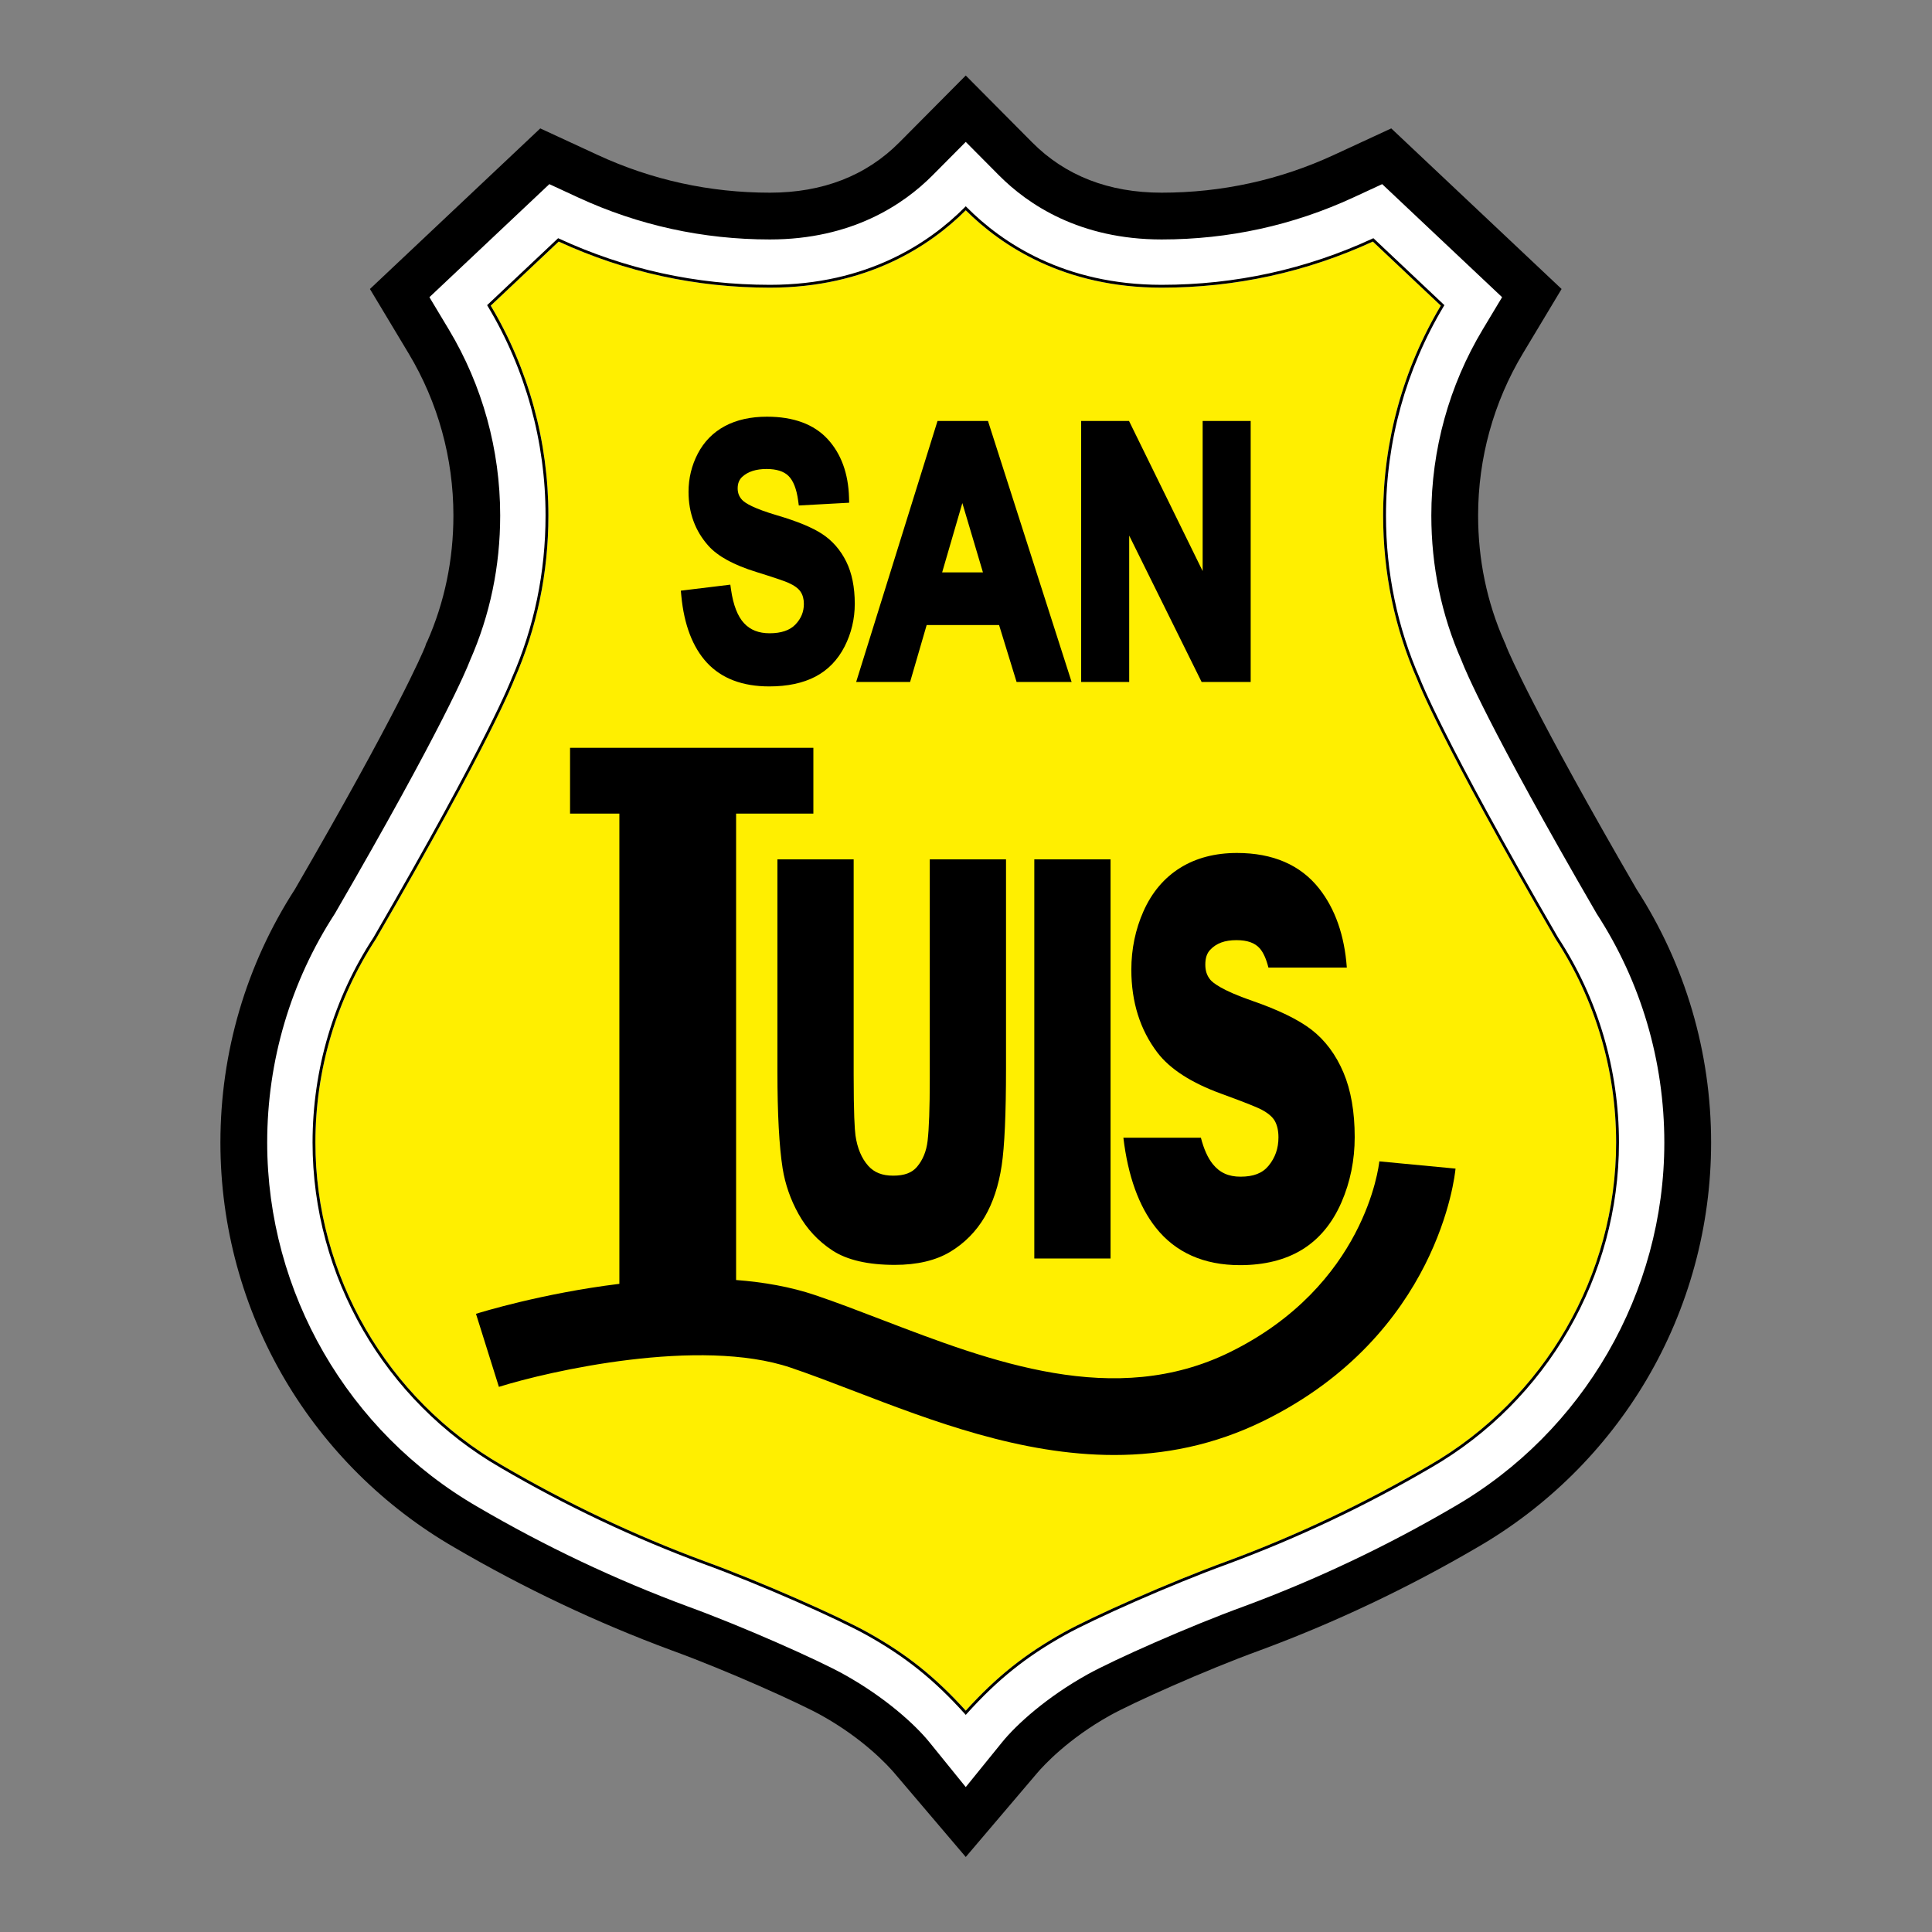<?xml version="1.0" encoding="UTF-8" standalone="no"?>
<!-- Created with Inkscape (http://www.inkscape.org/) -->

<svg
   version="1.1"
   id="svg2"
   width="1440"
   height="1440"
   viewBox="0 0 1440 1440"
   sodipodi:docname="San Luis.ai"
   xmlns:inkscape="http://www.inkscape.org/namespaces/inkscape"
   xmlns:sodipodi="http://sodipodi.sourceforge.net/DTD/sodipodi-0.dtd"
   xmlns="http://www.w3.org/2000/svg"
   xmlns:svg="http://www.w3.org/2000/svg">
  <rect x="0" y="0" width="1440" height="1440" fill="#808080" stroke="none"/>
  <defs
     id="defs6">
    <clipPath
       clipPathUnits="userSpaceOnUse"
       id="clipPath16">
      <path
         d="M 0,1080 H 1080 V 0 H 0 Z"
         id="path14" />
    </clipPath>
  </defs>
  <sodipodi:namedview
     id="namedview4"
     pagecolor="#ffffff"
     bordercolor="#000000"
     borderopacity="0.25"
     inkscape:showpageshadow="2"
     inkscape:pageopacity="0.0"
     inkscape:pagecheckerboard="0"
     inkscape:deskcolor="#d1d1d1" />
  <g
     id="g8"
     inkscape:groupmode="layer"
     inkscape:label="San Luis"
     transform="matrix(1.333,0,0,-1.333,0,1440)">
    <g
       id="g10">
      <g
         id="g12"
         clip-path="url(#clipPath16)">
        <g
           id="g18"
           transform="translate(540,41.947)">
          <path
             d="m 0,0 -39.852,46.857 c -3.629,4.266 -17.305,19.209 -40.907,32.345 -12.278,6.834 -52.708,25.056 -83.407,36.223 l -0.272,0.098 c -41.842,15.484 -82.776,34.876 -121.669,57.643 -38.97,22.531 -71.655,54.919 -94.527,93.67 -23.633,40.041 -36.125,85.901 -36.125,132.622 0,50.514 14.408,99.468 41.68,141.673 57.208,98.676 71.197,131.708 72.778,135.596 l 0.66,1.948 0.516,0.93 c 9.717,22.041 14.644,45.758 14.644,70.491 0,31.993 -8.643,63.299 -24.996,90.533 l -21.679,36.107 95.244,89.794 32.11,-14.853 c 30.245,-13.992 62.643,-21.087 96.292,-21.087 29.494,0 53.848,9.466 72.386,28.134 l 37.122,37.382 37.124,-37.382 c 18.538,-18.668 42.894,-28.134 72.387,-28.134 33.65,0 66.048,7.095 96.293,21.087 l 32.11,14.853 95.244,-89.794 -21.68,-36.107 c -16.352,-27.234 -24.995,-58.54 -24.995,-90.533 0,-24.733 4.926,-48.451 14.641,-70.49 l 0.941,-2.132 0.259,-0.8 c 1.677,-4.113 15.786,-37.28 72.754,-135.542 27.276,-42.206 41.683,-91.159 41.683,-141.674 0,-46.719 -12.492,-92.579 -36.126,-132.622 C 357.76,228.084 325.072,195.694 286.1,173.162 247.205,150.397 206.272,131.004 164.438,115.523 l -0.271,-0.098 C 133.47,104.258 93.036,86.036 80.757,79.202 57.156,66.066 43.481,51.123 39.852,46.857 Z"
             style="fill:#000000;fill-opacity:1;fill-rule:nonzero;stroke:none"
             id="path20" />
        </g>
        <g
           id="g22"
           transform="translate(540,81.037)">
          <path
             d="m 0,0 -20.322,25.077 c -8.09,9.981 -24.874,25.179 -47.713,37.891 -14.635,8.147 -56.789,26.89 -87.189,37.949 -40.574,15.013 -80.141,33.761 -117.741,55.776 -72.562,41.932 -117.635,119.963 -117.635,203.675 0,45.667 13.079,89.909 37.827,127.99 61.16,105.46 74.068,137.756 74.978,140.105 l 0.607,1.501 c 11.191,25.385 16.866,52.652 16.866,81.042 0,36.735 -9.934,72.698 -28.727,103.998 l -10.841,18.054 67.051,63.214 16.055,-7.428 c 33.713,-15.595 69.806,-23.502 107.275,-23.502 45.737,0 74.702,19.501 90.948,35.86 L 0,919.893 18.56,901.202 c 16.247,-16.359 45.212,-35.86 90.95,-35.86 37.469,0 73.561,7.907 107.274,23.502 l 16.056,7.428 67.05,-63.214 -10.84,-18.054 c -18.794,-31.3 -28.728,-67.263 -28.728,-103.998 0,-28.391 5.675,-55.657 16.868,-81.042 l 0.609,-1.507 c 0.928,-2.397 13.864,-34.726 74.975,-140.099 C 377.523,450.277 390.6,406.036 390.6,360.368 390.6,276.643 345.507,198.596 272.922,156.669 235.33,134.662 195.778,115.921 155.361,100.965 124.828,89.86 82.673,71.115 68.035,62.968 45.196,50.256 28.414,35.058 20.322,25.077 Z"
             style="fill:#ffffff;fill-opacity:1;fill-rule:nonzero;stroke:none"
             id="path24" />
        </g>
        <g
           id="g26"
           transform="translate(799.395,261.017)">
          <path
             d="m 0,0 c 64.308,37.122 104.254,106.243 104.254,180.388 0,40.656 -11.697,80.024 -33.826,113.843 -65.026,112.083 -77.199,144.613 -77.314,144.927 -12.692,28.786 -19.138,59.711 -19.138,91.868 0,41.409 11.147,81.962 32.244,117.325 l -38.004,35.828 c -37.145,-17.099 -76.875,-25.768 -118.102,-25.768 -54.492,0 -89.557,23.385 -109.51,43.258 -19.951,-19.873 -55.017,-43.258 -109.509,-43.258 -41.226,0 -80.957,8.669 -118.103,25.768 l -38.004,-35.828 c 21.099,-35.363 32.245,-75.916 32.245,-117.325 0,-32.157 -6.445,-63.082 -19.156,-91.915 -0.097,-0.267 -12.271,-32.797 -77.275,-144.843 -22.151,-33.858 -33.847,-73.225 -33.847,-113.88 0,-74.146 39.946,-143.267 104.25,-180.386 36.261,-21.235 74.411,-39.315 113.393,-53.739 32.039,-11.657 75.27,-30.926 91.078,-39.726 21.782,-12.124 37.752,-24.848 54.928,-43.79 17.177,18.944 33.147,31.667 54.928,43.79 15.811,8.801 59.042,28.071 91.083,39.727 C -74.411,-39.315 -36.261,-21.234 0,0"
             style="fill:#ffef00;fill-opacity:1;fill-rule:nonzero;stroke:none"
             id="path28" />
        </g>
        <g
           id="g30"
           transform="translate(540,123.764)">
          <path
             d="m 0,0 c -17.176,18.942 -33.146,31.666 -54.928,43.791 -15.808,8.799 -59.039,28.068 -91.079,39.725 -38.981,14.424 -77.131,32.504 -113.392,53.739 -64.304,37.119 -104.25,106.24 -104.25,180.386 0,40.655 11.696,80.022 33.846,113.88 65.005,112.046 77.179,144.576 77.275,144.844 12.712,28.833 19.157,59.757 19.157,91.914 0,41.409 -11.147,81.962 -32.245,117.325 l 38.003,35.828 c 37.147,-17.099 76.878,-25.768 118.104,-25.768 54.492,0 89.557,23.386 109.509,43.258 19.953,-19.872 55.018,-43.258 109.51,-43.258 41.227,0 80.957,8.669 118.102,25.768 l 38.004,-35.828 c -21.097,-35.363 -32.244,-75.916 -32.244,-117.325 0,-32.157 6.445,-63.081 19.138,-91.867 0.115,-0.315 12.288,-32.845 77.314,-144.928 22.128,-33.819 33.826,-73.187 33.826,-113.843 0,-74.145 -39.947,-143.265 -104.254,-180.388 C 223.135,116.019 184.985,97.938 146.011,83.517 113.97,71.861 70.739,52.591 54.928,43.791 33.146,31.667 17.177,18.944 0,0 m 331.173,432.316 c -64.891,111.852 -77.061,144.326 -77.193,144.688 -12.622,28.631 -19.022,59.34 -19.022,91.275 0,41.335 11.186,81.812 32.346,117.056 l 0.328,0.547 -39.711,37.439 -0.486,-0.225 C 190.359,805.946 150.683,797.25 109.51,797.25 55.047,797.25 20.203,820.825 0.563,840.602 L 0,841.168 -0.563,840.602 c -19.639,-19.777 -54.482,-43.352 -108.946,-43.352 -41.174,0 -80.85,8.696 -117.924,25.846 l -0.488,0.225 -39.71,-37.439 0.328,-0.547 c 21.162,-35.244 32.346,-75.721 32.346,-117.056 0,-31.935 -6.399,-62.644 -19.041,-91.322 -0.115,-0.315 -12.284,-32.789 -77.153,-144.605 -22.298,-34.079 -34.083,-73.746 -34.083,-114.711 0,-74.713 40.25,-144.359 105.038,-181.757 36.336,-21.279 74.571,-39.398 113.643,-53.856 C -114.575,70.396 -71.456,51.176 -55.7,42.406 -33.831,30.235 -17.865,17.453 -0.589,-1.712 L 0,-2.364 0.589,-1.712 c 17.276,19.165 33.244,31.947 55.11,44.118 15.76,8.772 58.88,27.99 90.859,39.622 39.063,14.457 77.299,32.575 113.636,53.856 64.791,37.4 105.041,107.046 105.041,181.757 0,40.965 -11.786,80.633 -34.062,114.675"
             style="fill:#000000;fill-opacity:1;fill-rule:nonzero;stroke:none"
             id="path32" />
        </g>
        <g
           id="g34"
           transform="translate(459.762,781.664)">
          <path
             d="m 0,0 c -5.571,3.666 -13.82,7.082 -25.215,10.444 -13.043,3.848 -17.816,6.793 -19.523,8.582 -1.724,1.811 -2.563,3.937 -2.563,6.499 0,2.796 0.862,4.935 2.64,6.541 3.154,2.862 7.692,4.311 13.496,4.311 5.55,0 9.687,-1.309 12.295,-3.888 2.704,-2.678 4.521,-7.339 5.397,-13.851 l 0.359,-2.667 28.156,1.545 -0.077,2.834 c -0.376,13.534 -4.407,24.559 -11.978,32.764 -7.655,8.295 -19.069,12.502 -33.922,12.502 -9.061,0 -16.948,-1.754 -23.438,-5.215 -6.596,-3.517 -11.712,-8.705 -15.211,-15.418 -3.442,-6.601 -5.187,-13.791 -5.187,-21.369 0,-11.773 3.723,-21.913 11.067,-30.135 5.303,-5.937 14.088,-10.746 26.856,-14.7 9.295,-2.889 15.297,-4.909 17.811,-5.998 3.348,-1.485 5.671,-3.177 6.908,-5.026 1.24,-1.854 1.842,-4.093 1.842,-6.841 0,-4.421 -1.548,-8.187 -4.736,-11.509 -3.109,-3.242 -7.948,-4.886 -14.383,-4.886 -6.099,0 -10.771,1.823 -14.281,5.576 -3.622,3.869 -6.082,10.189 -7.315,18.783 l -0.404,2.821 -27.673,-3.361 0.266,-2.823 c 1.534,-16.256 6.372,-28.872 14.379,-37.5 8.138,-8.767 19.846,-13.214 34.798,-13.214 10.167,0 18.829,1.834 25.75,5.445 7.044,3.677 12.558,9.359 16.392,16.886 3.763,7.392 5.672,15.426 5.672,23.878 0,9.268 -1.607,17.212 -4.778,23.61 C 10.199,-8.919 5.691,-3.745 0,0"
             style="fill:#000000;fill-opacity:1;fill-rule:nonzero;stroke:none"
             id="path36" />
        </g>
        <g
           id="g38"
           transform="translate(526.794,760.209)">
          <path
             d="M 0,0 11.295,38.77 22.816,0 Z m -2.58,84.682 -45.493,-145.94 h 30.161 l 9.255,31.826 h 40.493 l 9.79,-31.826 h 30.772 l -46.77,145.94 z"
             style="fill:#000000;fill-opacity:1;fill-rule:nonzero;stroke:none"
             id="path40" />
        </g>
        <g
           id="g42"
           transform="translate(672.457,844.892)">
          <path
             d="M 0,0 V -83.937 L -41.17,0 h -26.758 v -145.94 h 26.858 v 81.835 l 40.492,-81.835 h 27.436 l 0,145.94 z"
             style="fill:#000000;fill-opacity:1;fill-rule:nonzero;stroke:none"
             id="path44" />
        </g>
        <g
           id="g46"
           transform="translate(771.247,430.902)">
          <path
             d="m 0,0 c -0.297,-2.816 -8.101,-69.416 -83.303,-106.564 -64.656,-31.935 -133.875,-5.384 -194.946,18.043 -12.956,4.973 -25.195,9.668 -37.086,13.693 -13.83,4.681 -28.91,7.31 -44.325,8.484 v 260.802 h 43.204 v 36.771 h -136.053 v -36.771 h 27.58 V -68.487 c -43.006,-5.273 -77.608,-15.955 -80.177,-16.763 l 12.814,-40.843 c 28.131,8.829 112.298,27.961 163.233,10.718 11.083,-3.751 22.933,-8.296 35.48,-13.108 43.091,-16.531 93.072,-35.71 145.304,-35.706 27.577,0 55.785,5.346 83.931,19.249 C 32.995,-96.857 42.263,-7.824 42.61,-4.056 Z"
             style="fill:#000000;fill-opacity:1;fill-rule:nonzero;stroke:none"
             id="path48" />
        </g>
        <g
           id="g50"
           transform="translate(519.88,477.031)">
          <path
             d="m 0,0 c 0,-16.212 -0.412,-27.907 -1.224,-34.763 -0.677,-5.741 -2.672,-10.595 -5.926,-14.432 -2.855,-3.364 -7.081,-4.93 -13.301,-4.93 -6.161,0 -10.597,1.747 -13.958,5.5 -3.707,4.137 -6.109,9.863 -7.136,16.972 -0.462,3.436 -1.013,12.139 -1.013,34.083 V 122.734 H -85.19 V 4.143 c 0,-23.68 0.981,-41.924 2.917,-54.232 1.422,-8.853 4.409,-17.422 8.877,-25.463 4.628,-8.336 11.014,-15.203 18.981,-20.414 8.164,-5.342 19.886,-8.051 34.844,-8.051 12.532,0 22.986,2.471 31.068,7.346 7.982,4.815 14.444,11.366 19.209,19.475 4.624,7.871 7.822,17.541 9.506,28.747 1.604,10.668 2.418,28.94 2.418,54.306 V 122.734 H 0 Z"
             style="fill:#000000;fill-opacity:1;fill-rule:nonzero;stroke:none"
             id="path52" />
        </g>
        <path
           d="m 578.327,376.584 h 42.634 v 223.18 h -42.634 z"
           style="fill:#000000;fill-opacity:1;fill-rule:nonzero;stroke:none"
           id="path54" />
        <g
           id="g56"
           transform="translate(733.279,504.548)">
          <path
             d="m 0,0 c -7.294,5.622 -18.439,11.047 -33.128,16.125 -17.353,5.998 -22.183,10.277 -23.453,11.837 -1.879,2.312 -2.752,4.975 -2.752,8.38 0,3.689 0.861,6.322 2.718,8.288 3.471,3.69 8.144,5.409 14.706,5.409 6.088,0 10.369,-1.534 13.089,-4.685 1.983,-2.301 3.587,-5.926 4.768,-10.647 H 19.79 C 18.489,52.634 13.305,67.479 4.326,78.88 -6.078,92.09 -21.535,98.788 -41.618,98.788 c -12.25,0 -22.949,-2.803 -31.794,-8.331 -8.921,-5.572 -15.818,-13.731 -20.495,-24.25 -4.506,-10.128 -6.792,-21.138 -6.792,-32.723 0,-18.034 4.906,-33.616 14.582,-46.311 7.029,-9.219 19.044,-16.961 35.709,-23.005 14.576,-5.31 20.203,-7.722 22.315,-8.789 3.722,-1.938 6.275,-4.084 7.583,-6.373 1.374,-2.411 2.071,-5.518 2.071,-9.236 0,-6.137 -1.805,-11.325 -5.517,-15.86 -3.42,-4.176 -8.411,-6.124 -15.709,-6.124 -6.735,0 -11.677,2.265 -15.562,7.13 -2.75,3.444 -4.948,8.363 -6.581,14.668 h -43.337 c 2.549,-21.393 8.63,-38.303 18.131,-50.298 11.016,-13.912 26.849,-20.966 47.055,-20.966 13.649,0 25.329,2.913 34.717,8.655 9.515,5.824 16.931,14.732 22.037,26.483 4.911,11.299 7.401,23.563 7.401,36.455 0,14.102 -2.107,26.226 -6.253,36.032 C 13.693,-13.996 7.655,-5.903 0,0"
             style="fill:#000000;fill-opacity:1;fill-rule:nonzero;stroke:none"
             id="path58" />
        </g>
      </g>
    </g>
  </g>
</svg>
